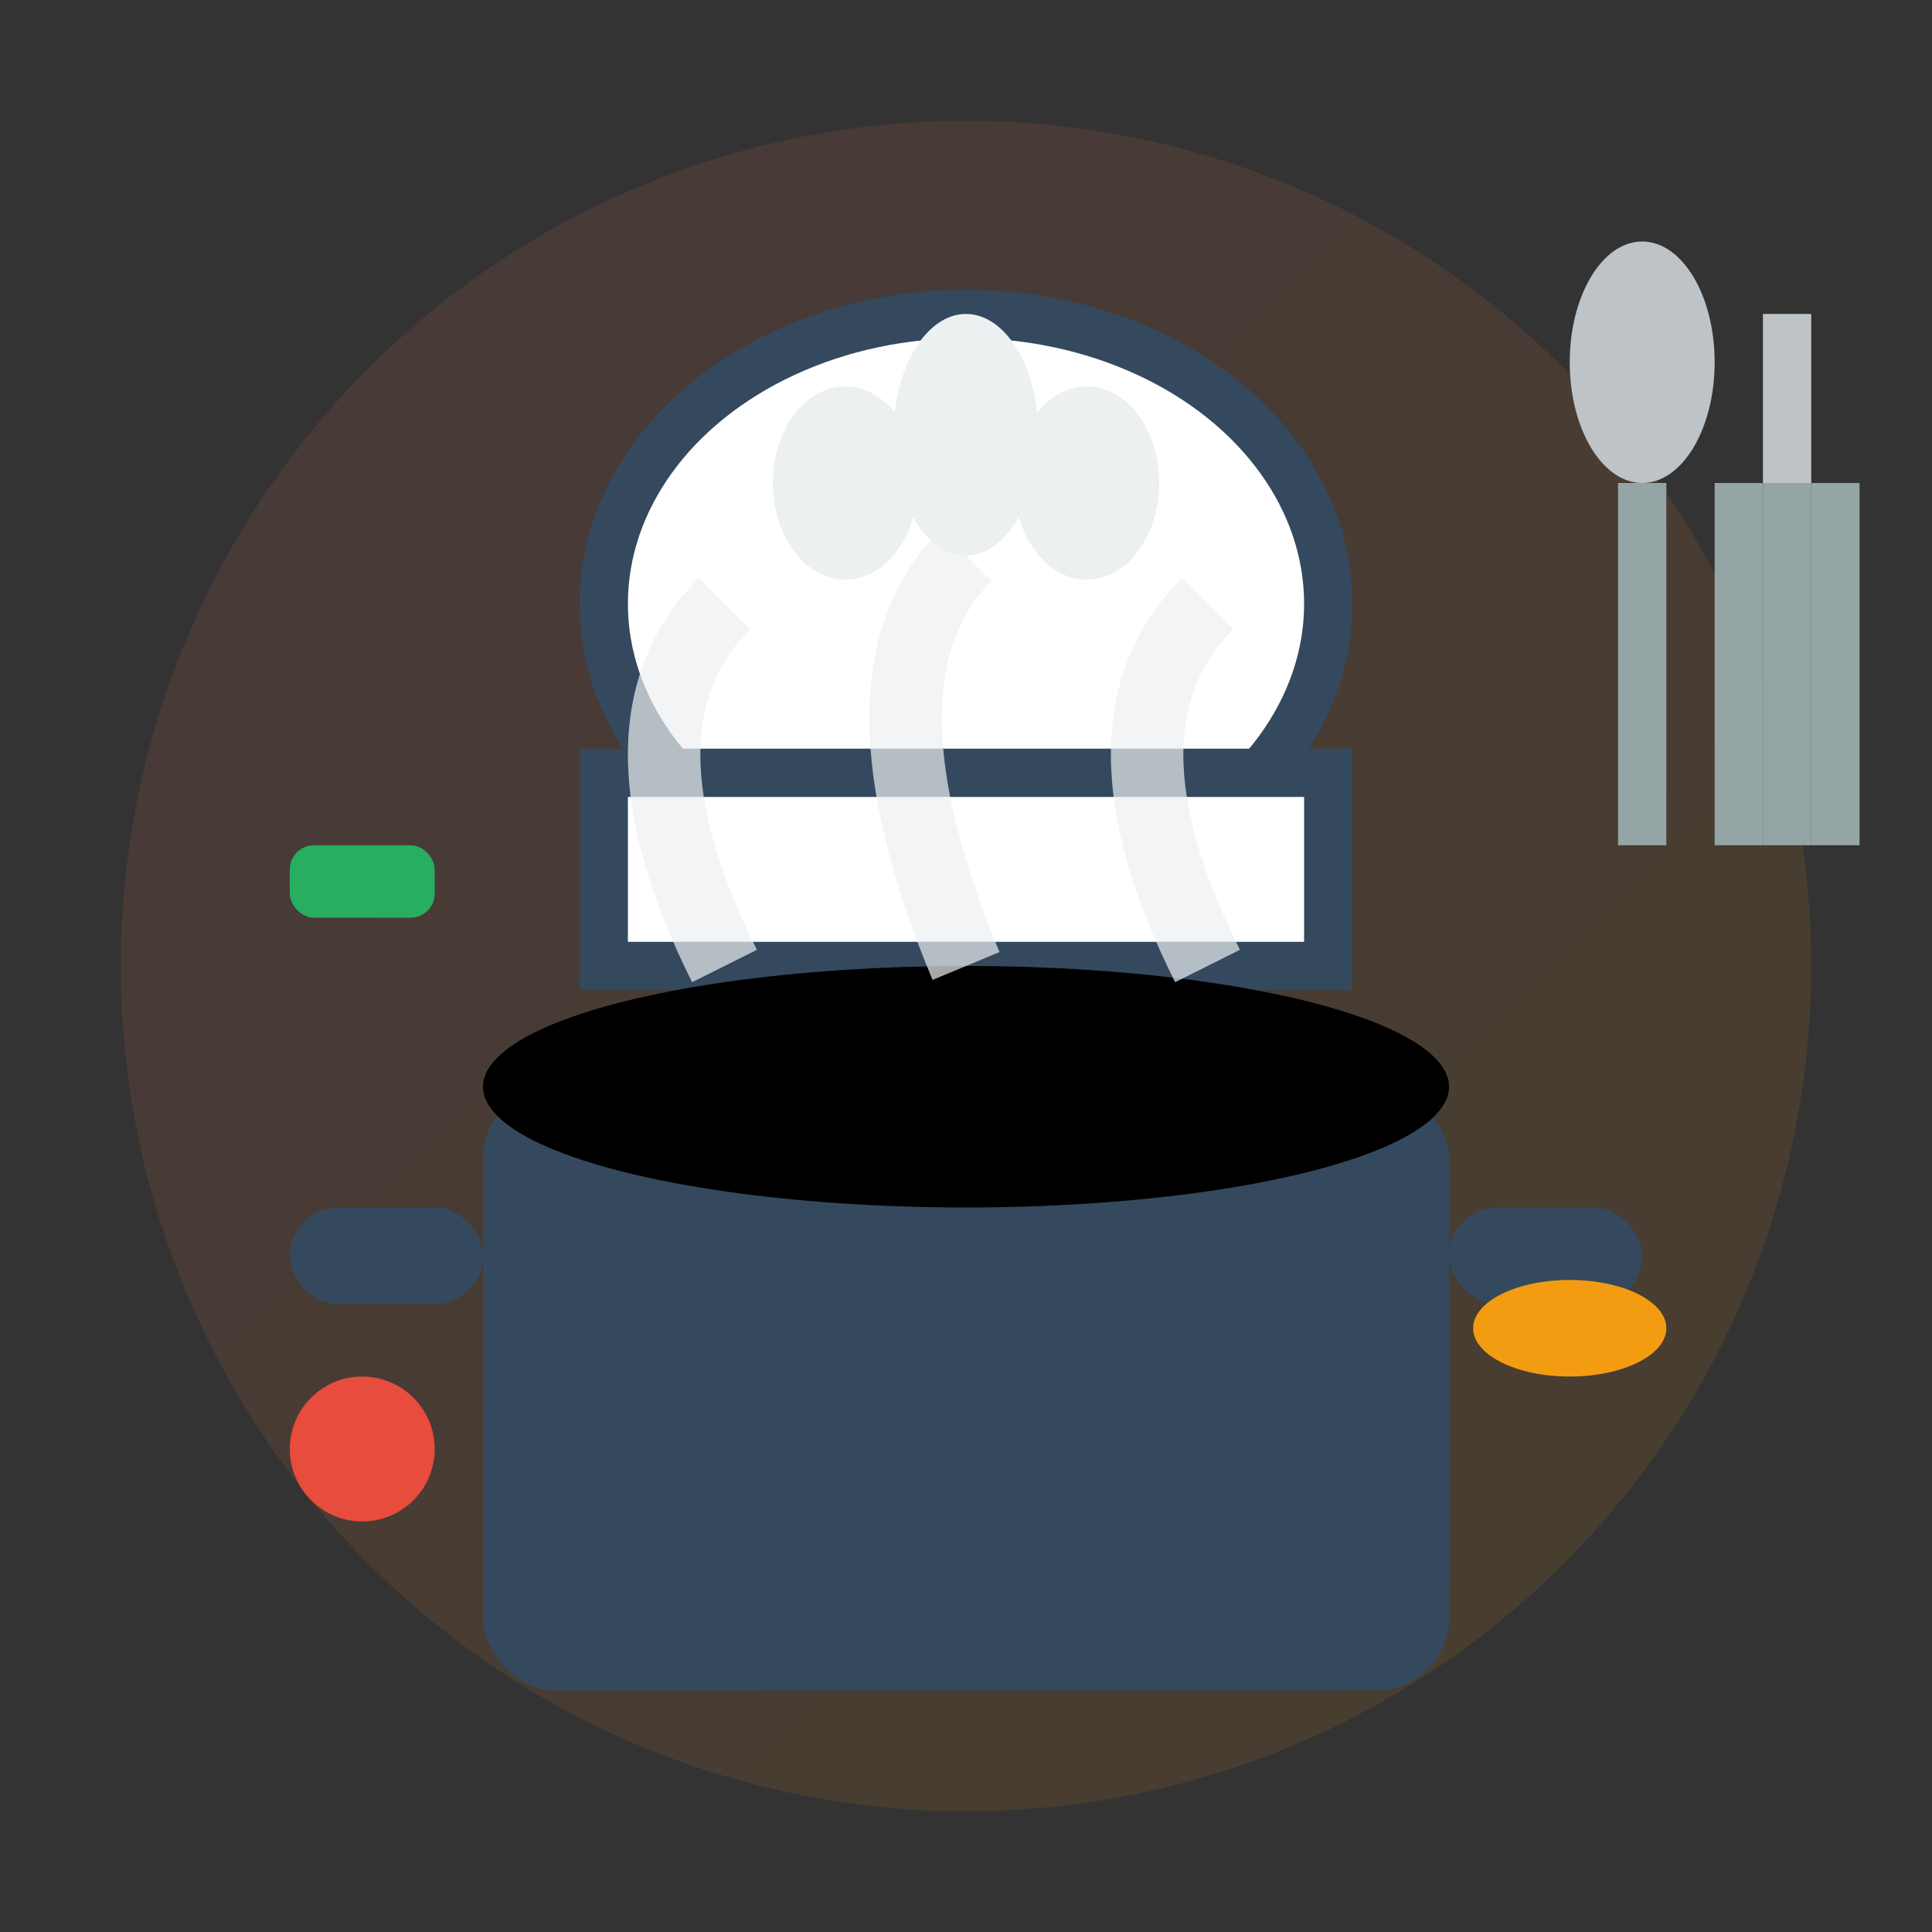 <svg width="80" height="80" viewBox="0 0 80 80" fill="none" xmlns="http://www.w3.org/2000/svg">
  <rect x="0" y="0" width="80" height="80" fill="#333333" stroke="none"/>
  <defs>
    <linearGradient id="kitchenGrad" x1="0%" y1="0%" x2="100%" y2="100%">
      <stop offset="0%" style="stop-color:#ff6b6b;stop-opacity:1" />
      <stop offset="100%" style="stop-color:#ffa500;stop-opacity:1" />
    </linearGradient>
  </defs>
  
  <!-- Background circle -->
  <circle cx="40" cy="40" r="35" fill="url(#kitchenGrad)" opacity="0.1"/>
  
  <!-- Chef's hat -->
  <ellipse cx="40" cy="25" rx="15" ry="12" fill="white" stroke="#34495e" stroke-width="2"/>
  <rect x="25" y="32" width="30" height="8" fill="white" stroke="#34495e" stroke-width="2"/>
  <ellipse cx="35" cy="20" rx="3" ry="4" fill="#ecf0f1"/>
  <ellipse cx="40" cy="18" rx="3" ry="5" fill="#ecf0f1"/>
  <ellipse cx="45" cy="20" rx="3" ry="4" fill="#ecf0f1"/>
  
  <!-- Cooking pot -->
  <rect x="20" y="45" width="40" height="25" rx="3" fill="#34495e"/>
  <ellipse cx="40" cy="45" rx="20" ry="5" fill="#000"/>
  
  <!-- Pot handles -->
  <rect x="12" y="50" width="8" height="4" rx="2" fill="#34495e"/>
  <rect x="60" y="50" width="8" height="4" rx="2" fill="#34495e"/>
  
  <!-- Steam -->
  <g opacity="0.7">
    <path d="M30 40 Q25 30 30 25" stroke="#ecf0f1" stroke-width="3" fill="none"/>
    <path d="M40 40 Q35 28 40 23" stroke="#ecf0f1" stroke-width="3" fill="none"/>
    <path d="M50 40 Q45 30 50 25" stroke="#ecf0f1" stroke-width="3" fill="none"/>
  </g>
  
  <!-- Utensils -->
  <g transform="translate(65, 10)">
    <!-- Spoon -->
    <ellipse cx="3" cy="5" rx="3" ry="5" fill="#bdc3c7"/>
    <rect x="2" y="10" width="2" height="15" fill="#95a5a6"/>
    
    <!-- Fork -->
    <rect x="8" y="3" width="2" height="7" fill="#bdc3c7"/>
    <rect x="6" y="10" width="2" height="15" fill="#95a5a6"/>
    <rect x="8" y="10" width="2" height="15" fill="#95a5a6"/>
    <rect x="10" y="10" width="2" height="15" fill="#95a5a6"/>
  </g>
  
  <!-- Ingredients/food items -->
  <circle cx="15" cy="60" r="3" fill="#e74c3c"/> <!-- Tomato -->
  <ellipse cx="65" cy="55" rx="4" ry="2" fill="#f39c12"/> <!-- Carrot slice -->
  <rect x="12" y="35" width="6" height="3" rx="1" fill="#27ae60"/> <!-- Herb -->
</svg>
